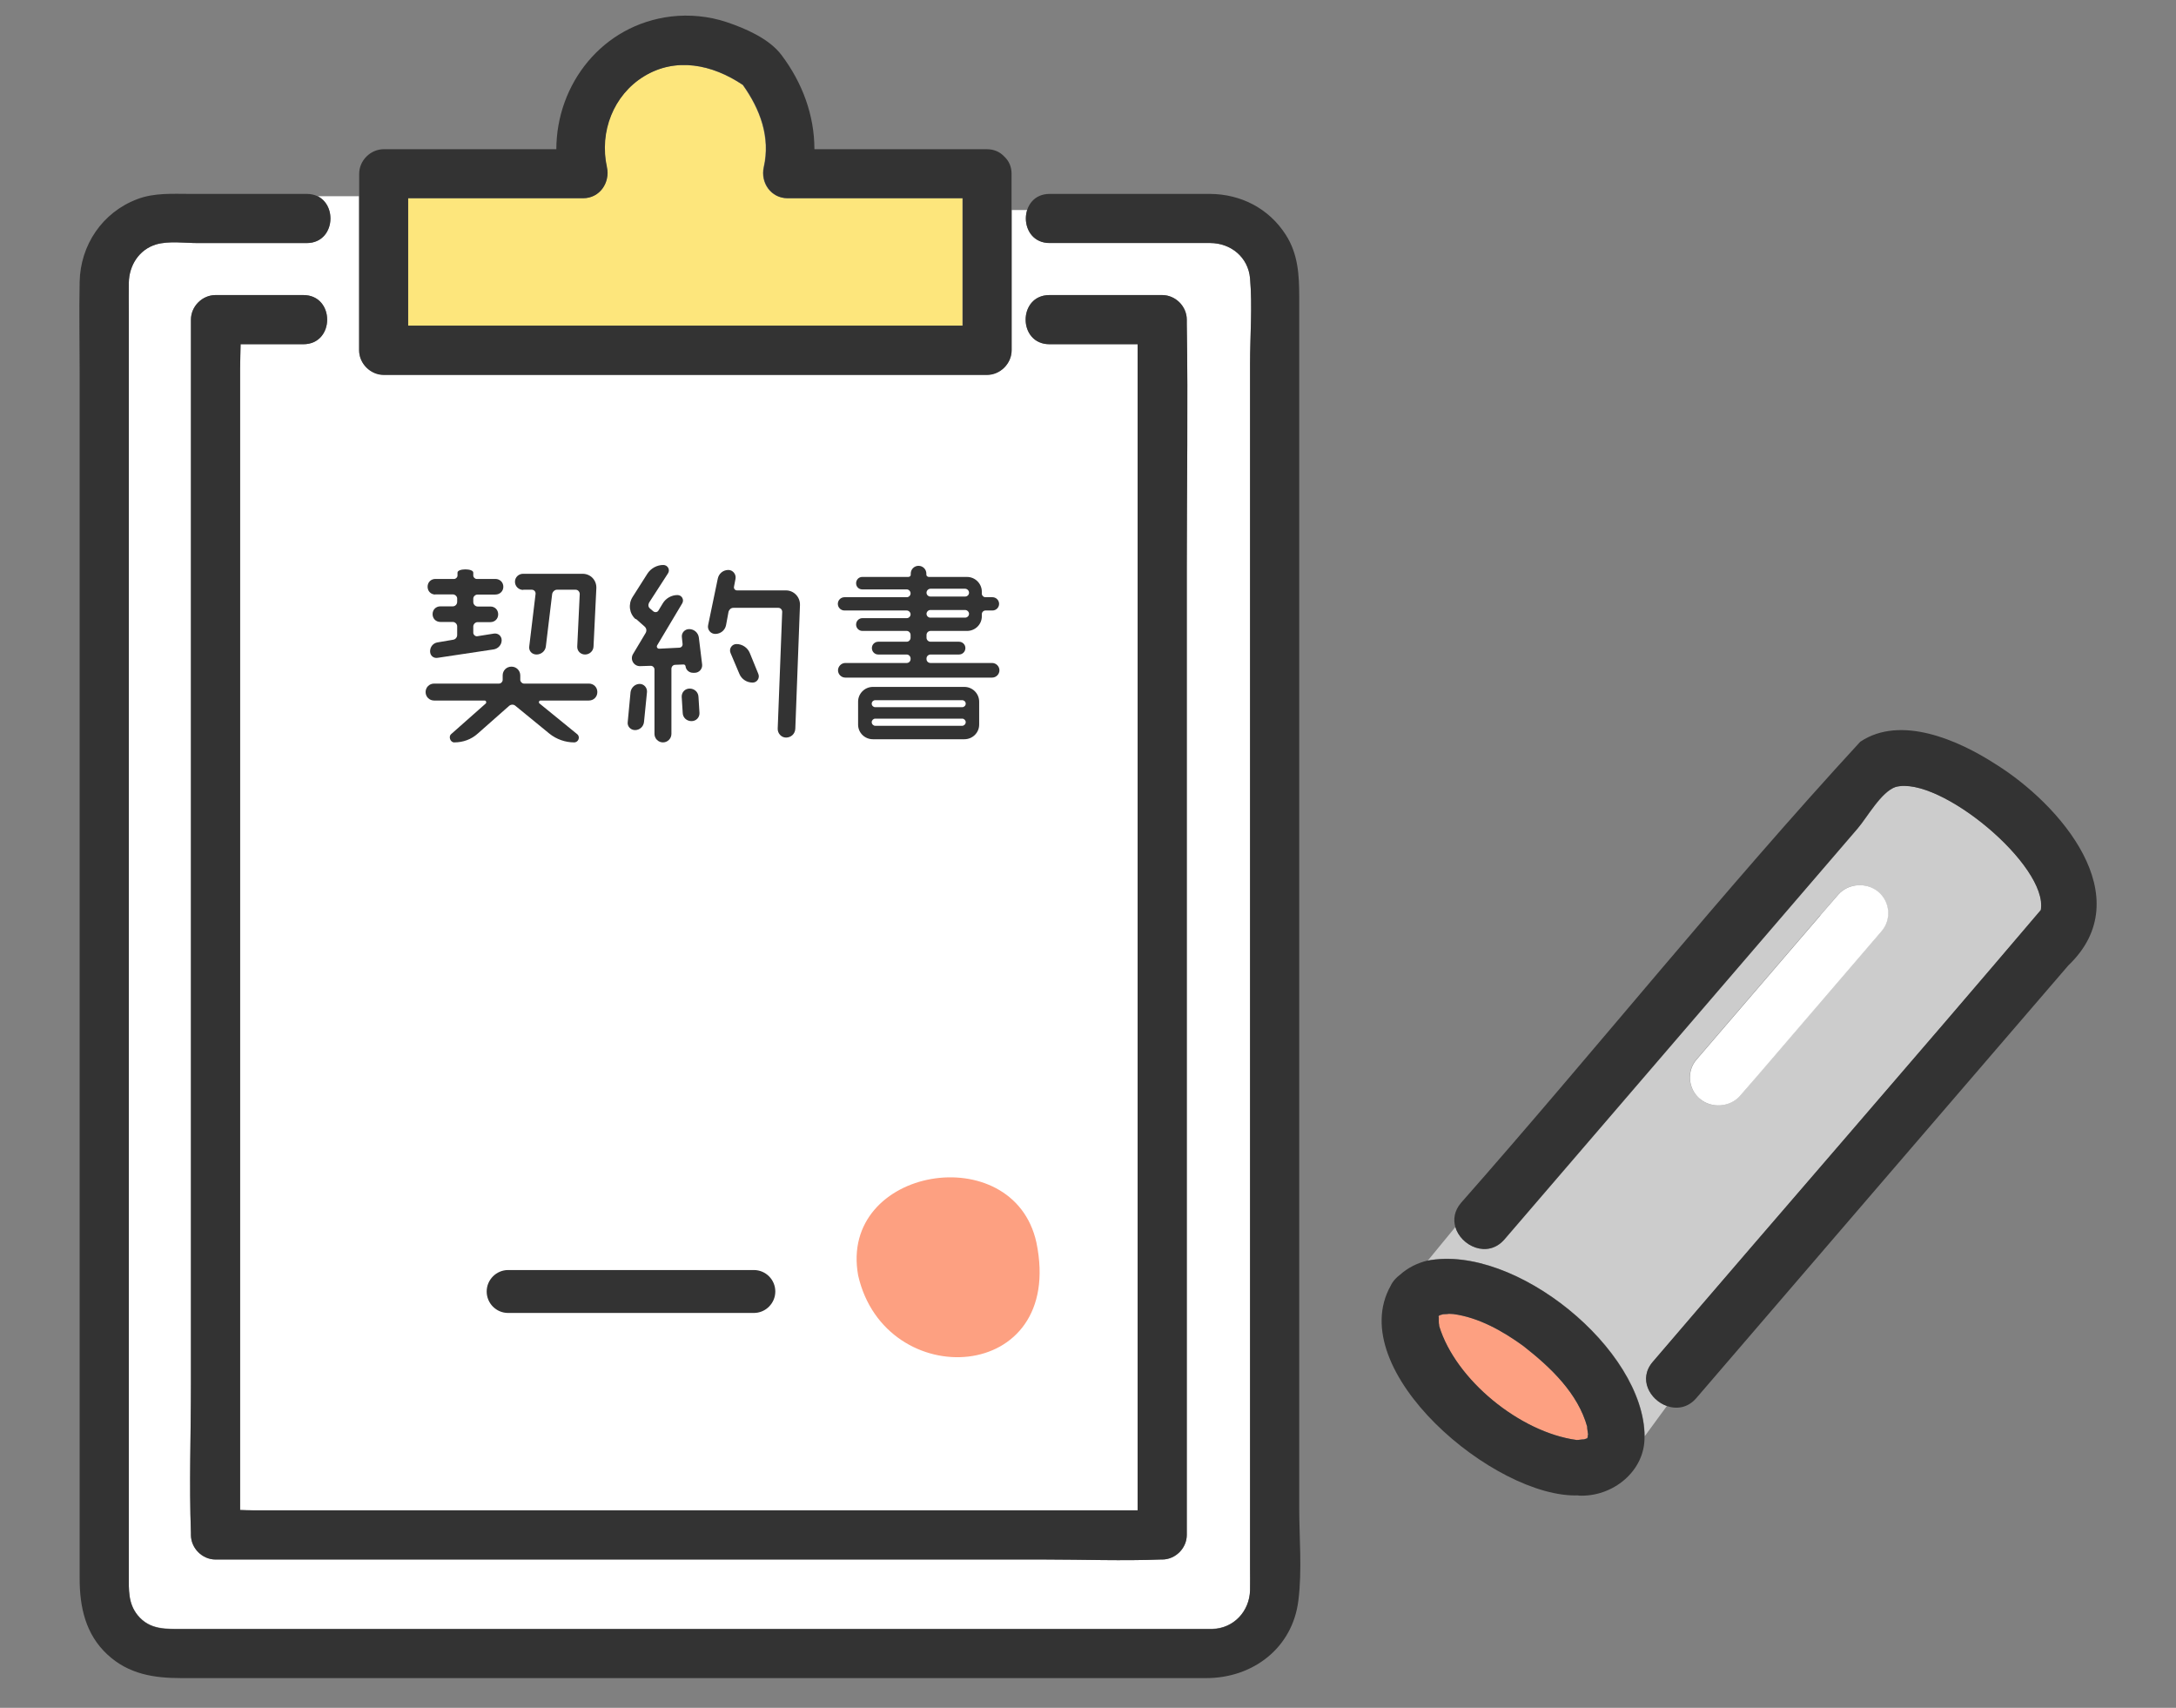 <svg width="144" height="113" viewBox="0 0 144 113" fill="none" xmlns="http://www.w3.org/2000/svg">
<rect x="0" y="0" width="144" height="113" fill="#808080" stroke="none"/>
<path d="M21.868 14.456C21.868 15.27 21.34 16.083 20.296 16.083H13.097C12.24 16.083 11.174 15.929 10.338 16.171C9.206 16.501 8.547 17.545 8.525 18.699C8.514 19.347 8.525 20.007 8.525 20.655V104.23C8.525 105.175 8.47 106.065 9.107 106.857C9.921 107.857 11.02 107.769 12.152 107.769H79.581C79.801 107.769 80.021 107.769 80.23 107.769C81.647 107.736 82.692 106.604 82.725 105.197C82.736 104.703 82.725 104.208 82.725 103.713V24.084C82.725 22.216 82.878 20.282 82.725 18.413C82.604 17.006 81.45 16.083 80.087 16.072C78.955 16.072 77.823 16.072 76.691 16.072H69.459C68.414 16.072 67.887 15.259 67.887 14.445C67.887 14.258 67.92 14.072 67.975 13.896H66.953V23.161C66.953 24.04 66.205 24.788 65.326 24.788H25.385C24.506 24.788 23.758 24.04 23.758 23.161V12.983H21.044C21.593 13.269 21.868 13.852 21.868 14.434V14.456ZM37.618 99.933H75.284V22.776H69.448C67.348 22.776 67.348 19.523 69.448 19.523H76.91C77.79 19.523 78.537 20.27 78.537 21.15C78.537 21.238 78.537 21.337 78.537 21.424C78.625 26.799 78.537 32.174 78.537 37.548V101.559C78.537 102.438 77.79 103.186 76.91 103.186C76.877 103.186 76.833 103.186 76.8 103.186C74.261 103.285 71.701 103.186 69.162 103.186H14.262C13.383 103.186 12.636 102.438 12.636 101.559C12.636 101.515 12.636 101.471 12.636 101.416C12.515 98.163 12.636 94.877 12.636 91.623V21.15C12.636 20.27 13.383 19.523 14.262 19.523H20.076C22.176 19.523 22.176 22.776 20.076 22.776H15.922C15.922 23.326 15.889 23.875 15.889 24.414V99.91C16.207 99.91 16.526 99.933 16.834 99.933H37.618Z" fill="white"/>
<path d="M85.978 85.37V19.622C85.978 18.193 85.901 16.797 85.087 15.533C83.966 13.786 82.12 12.841 80.065 12.83C78.888 12.83 77.713 12.83 76.537 12.83H69.458C68.414 12.83 67.887 13.643 67.887 14.456C67.887 15.27 68.414 16.083 69.458 16.083H76.69C77.822 16.083 78.954 16.083 80.087 16.083C81.449 16.083 82.603 17.017 82.724 18.424C82.889 20.281 82.724 22.227 82.724 24.095V103.735C82.724 104.23 82.735 104.724 82.724 105.219C82.691 106.615 81.647 107.747 80.229 107.791C80.01 107.791 79.79 107.791 79.581 107.791H12.152C11.02 107.791 9.921 107.879 9.107 106.879C8.47 106.087 8.525 105.186 8.525 104.252V20.655C8.525 20.007 8.514 19.347 8.525 18.699C8.547 17.556 9.206 16.512 10.338 16.171C11.174 15.929 12.24 16.083 13.097 16.083H20.296C21.34 16.083 21.868 15.27 21.868 14.456C21.868 13.643 21.34 12.83 20.296 12.83H12.635C11.437 12.83 10.206 12.742 9.074 13.181C6.777 14.05 5.315 16.215 5.271 18.655C5.228 20.666 5.271 22.677 5.271 24.689V104.45C5.271 106.318 5.656 108.132 7.107 109.473C8.514 110.78 10.195 111.033 11.998 111.033H79.823C82.9 111.033 85.538 109.055 85.923 105.89C86.175 103.878 85.978 101.746 85.978 99.735V85.37Z" fill="#333333"/>
<path d="M76.91 19.523H69.448C67.348 19.523 67.348 22.776 69.448 22.776H75.284V99.932H16.834C16.526 99.932 16.208 99.932 15.889 99.91V24.414C15.889 23.875 15.911 23.326 15.922 22.776H20.076C22.176 22.776 22.176 19.523 20.076 19.523H14.262C13.383 19.523 12.636 20.27 12.636 21.15V91.623C12.636 94.876 12.515 98.163 12.636 101.416C12.636 101.46 12.636 101.504 12.636 101.559C12.636 102.438 13.383 103.186 14.262 103.186H69.162C71.701 103.186 74.261 103.285 76.8 103.186C76.833 103.186 76.877 103.186 76.91 103.186C77.79 103.186 78.537 102.438 78.537 101.559V37.548C78.537 32.173 78.625 26.799 78.537 21.424C78.537 21.336 78.537 21.238 78.537 21.15C78.537 20.27 77.79 19.523 76.91 19.523Z" fill="#333333"/>
<path d="M51.818 21.545H63.688V13.115H52.104C51.005 13.115 50.301 12.082 50.532 11.06C50.983 9.071 50.291 7.224 49.147 5.62C47.114 4.257 44.707 3.762 42.586 5.059C40.586 6.29 39.629 8.719 40.146 11.06C40.377 12.082 39.673 13.115 38.574 13.115H26.99V21.545H51.796H51.818Z" fill="#FDE67C"/>
<path d="M25.385 24.81H65.315C66.194 24.81 66.942 24.062 66.942 23.183V11.5C66.942 11.027 66.766 10.664 66.502 10.401C66.491 10.379 66.469 10.368 66.447 10.346C66.447 10.346 66.425 10.324 66.414 10.313C66.15 10.049 65.787 9.873 65.304 9.873H53.895C53.895 7.631 53.104 5.477 51.708 3.63C50.895 2.553 49.312 1.872 48.059 1.454C46.894 1.069 45.619 0.948 44.41 1.091C39.86 1.641 36.827 5.554 36.816 9.873H25.396C24.517 9.873 23.769 10.62 23.769 11.5V23.183C23.769 24.062 24.517 24.81 25.396 24.81H25.385ZM27.012 13.115H38.596C39.695 13.115 40.388 12.082 40.168 11.06C39.651 8.719 40.607 6.29 42.608 5.059C44.718 3.762 47.125 4.246 49.169 5.62C50.312 7.224 51.005 9.071 50.554 11.06C50.323 12.082 51.027 13.115 52.126 13.115H63.71V21.545H27.012V13.115Z" fill="#333333"/>
<path d="M57.918 46.779H63.677C63.798 46.779 63.908 46.681 63.908 46.549C63.908 46.417 63.798 46.318 63.677 46.318H57.918C57.797 46.318 57.687 46.417 57.687 46.549C57.687 46.681 57.797 46.779 57.918 46.779Z" fill="white"/>
<path d="M63.677 48.022C63.798 48.022 63.908 47.912 63.908 47.78C63.908 47.659 63.798 47.549 63.677 47.549H57.918C57.797 47.549 57.687 47.659 57.687 47.78C57.687 47.912 57.797 48.022 57.918 48.022H63.677Z" fill="white"/>
<path d="M61.566 40.877H63.864C64.007 40.877 64.127 40.767 64.127 40.625C64.127 40.493 64.007 40.372 63.864 40.372H61.566C61.435 40.372 61.314 40.493 61.314 40.625C61.314 40.767 61.435 40.877 61.566 40.877Z" fill="white"/>
<path d="M61.578 39.482H63.864C64.007 39.482 64.127 39.372 64.127 39.229C64.127 39.086 64.007 38.965 63.864 38.965H61.578C61.435 38.965 61.314 39.086 61.314 39.229C61.314 39.372 61.435 39.482 61.578 39.482Z" fill="white"/>
<path d="M34.639 39.02H35.199C35.342 39.02 35.463 39.152 35.441 39.306L35.024 42.768C34.98 43.065 35.199 43.306 35.507 43.306C35.815 43.306 36.09 43.076 36.123 42.768L36.54 39.306C36.562 39.163 36.705 39.02 36.848 39.02H38.101C38.244 39.02 38.365 39.152 38.365 39.306L38.2 42.779C38.189 43.076 38.42 43.306 38.717 43.306C39.013 43.306 39.266 43.076 39.277 42.779L39.464 38.921C39.486 38.394 39.09 37.965 38.552 37.965H34.617C34.32 37.965 34.078 38.196 34.078 38.492C34.078 38.789 34.32 39.031 34.617 39.031L34.639 39.02Z" fill="#333333"/>
<path d="M28.77 46.351H32.067C32.177 46.351 32.21 46.483 32.144 46.549L29.858 48.571C29.66 48.736 29.803 49.121 30.056 49.121C30.649 49.121 31.188 48.923 31.616 48.538L33.694 46.703C33.815 46.604 33.99 46.593 34.111 46.703L36.353 48.538C36.815 48.912 37.409 49.121 37.991 49.121C38.288 49.121 38.42 48.747 38.189 48.571L35.694 46.538C35.628 46.472 35.672 46.351 35.771 46.351H38.969C39.288 46.351 39.53 46.109 39.53 45.791C39.53 45.472 39.288 45.23 38.969 45.23H34.672C34.551 45.23 34.43 45.109 34.43 44.988V44.691C34.43 44.373 34.177 44.109 33.848 44.109C33.518 44.109 33.265 44.362 33.265 44.691V44.988C33.265 45.109 33.155 45.23 33.023 45.23H28.726C28.418 45.23 28.165 45.472 28.165 45.791C28.165 46.109 28.418 46.351 28.726 46.351H28.77Z" fill="#333333"/>
<path d="M28.792 39.328H29.968C30.111 39.328 30.254 39.46 30.254 39.592V39.822C30.254 39.987 30.122 40.119 29.968 40.119H29.144C28.847 40.119 28.627 40.339 28.627 40.636C28.627 40.932 28.847 41.152 29.144 41.152H29.968C30.111 41.152 30.254 41.284 30.254 41.438V42.021C30.254 42.163 30.144 42.306 29.99 42.328L28.957 42.504C28.671 42.548 28.462 42.79 28.462 43.098C28.462 43.383 28.693 43.57 28.957 43.526L32.683 42.966C32.968 42.911 33.199 42.669 33.199 42.361C33.199 42.076 32.958 41.878 32.683 41.922L31.584 42.097C31.463 42.12 31.32 41.999 31.32 41.867V41.449C31.32 41.306 31.452 41.163 31.606 41.163H32.452C32.749 41.163 32.968 40.944 32.968 40.647C32.968 40.35 32.749 40.13 32.452 40.13H31.606C31.463 40.13 31.32 39.998 31.32 39.833V39.603C31.32 39.471 31.452 39.339 31.606 39.339H32.782C33.078 39.339 33.309 39.119 33.309 38.822C33.309 38.526 33.078 38.306 32.782 38.306H31.54C31.43 38.306 31.32 38.196 31.32 38.086V37.888C31.32 37.602 30.276 37.602 30.276 37.888V38.086C30.276 38.196 30.166 38.306 30.056 38.306H28.814C28.517 38.306 28.297 38.526 28.297 38.822C28.297 39.119 28.517 39.339 28.814 39.339L28.792 39.328Z" fill="#333333"/>
<path d="M47.333 41.944C47.685 41.944 47.982 41.702 48.048 41.361L48.213 40.471C48.257 40.328 48.377 40.218 48.531 40.218H51.51C51.653 40.218 51.763 40.339 51.763 40.482L51.466 48.209C51.455 48.527 51.708 48.802 52.015 48.802C52.356 48.802 52.62 48.549 52.631 48.209L52.939 40.042C52.961 39.504 52.532 39.064 52.015 39.064H48.773C48.641 39.064 48.542 38.943 48.575 38.811L48.674 38.295C48.729 37.998 48.498 37.712 48.202 37.712C47.85 37.712 47.564 37.954 47.498 38.295L46.861 41.361C46.795 41.658 47.026 41.944 47.333 41.944Z" fill="#333333"/>
<path d="M49.806 45.164C50.103 45.164 50.301 44.856 50.18 44.581L49.62 43.208C49.477 42.856 49.125 42.614 48.74 42.614C48.433 42.614 48.224 42.922 48.345 43.208L48.927 44.581C49.07 44.933 49.411 45.164 49.806 45.164Z" fill="#333333"/>
<path d="M45.762 47.714C46.069 47.714 46.3 47.472 46.289 47.175L46.223 46.109C46.212 45.801 45.959 45.56 45.641 45.56C45.322 45.56 45.102 45.812 45.113 46.109L45.179 47.175C45.19 47.483 45.443 47.714 45.762 47.714Z" fill="#333333"/>
<path d="M42.025 48.307C42.332 48.307 42.585 48.077 42.618 47.769L42.816 45.79C42.838 45.505 42.618 45.252 42.332 45.252C42.025 45.252 41.772 45.494 41.728 45.79L41.541 47.769C41.497 48.054 41.728 48.307 42.025 48.307Z" fill="#333333"/>
<path d="M42.091 40.955L42.674 41.471C42.783 41.581 42.806 41.735 42.728 41.878L41.893 43.274C41.673 43.636 41.948 44.098 42.377 44.076L43.047 44.054C43.19 44.043 43.311 44.164 43.311 44.296V48.56C43.311 48.868 43.564 49.121 43.872 49.121C44.179 49.121 44.432 48.868 44.432 48.56V44.252C44.432 44.109 44.542 43.988 44.685 43.988L45.234 43.966C45.3 43.966 45.355 44.01 45.366 44.076C45.388 44.329 45.608 44.516 45.861 44.516H45.971C46.268 44.516 46.498 44.252 46.465 43.966L46.246 42.175C46.202 41.867 45.938 41.625 45.608 41.625C45.311 41.625 45.081 41.878 45.125 42.175L45.169 42.592C45.191 42.735 45.092 42.856 44.938 42.856L43.619 42.922C43.498 42.922 43.432 42.801 43.487 42.702L45.147 39.921C45.289 39.679 45.125 39.372 44.828 39.372C44.432 39.372 44.058 39.592 43.861 39.921L43.575 40.394C43.509 40.515 43.344 40.537 43.234 40.449L43.014 40.262C42.893 40.163 42.882 40.009 42.959 39.866L44.201 37.943C44.366 37.701 44.19 37.382 43.894 37.382C43.476 37.382 43.069 37.602 42.838 37.965L41.86 39.504C41.563 39.976 41.64 40.592 42.058 40.965L42.091 40.955Z" fill="#333333"/>
<path d="M60.028 43.867H55.939C55.675 43.867 55.456 44.098 55.456 44.351C55.456 44.615 55.675 44.834 55.939 44.834H65.655C65.919 44.834 66.139 44.615 66.139 44.351C66.139 44.087 65.919 43.867 65.655 43.867H61.578C61.435 43.867 61.314 43.757 61.314 43.614V43.559C61.314 43.428 61.435 43.307 61.578 43.307H63.457C63.699 43.307 63.886 43.12 63.886 42.878C63.886 42.647 63.699 42.46 63.457 42.46H61.578C61.435 42.46 61.314 42.339 61.314 42.197V42.01C61.314 41.867 61.435 41.746 61.578 41.746H63.995C64.534 41.746 64.974 41.317 64.974 40.779V40.636C64.974 40.504 65.084 40.394 65.216 40.394H65.677C65.919 40.394 66.117 40.196 66.117 39.954C66.117 39.713 65.919 39.515 65.677 39.515H65.216C65.084 39.515 64.974 39.405 64.974 39.284V39.152C64.974 38.614 64.534 38.174 63.995 38.174H61.468C61.391 38.174 61.303 38.108 61.303 38.031V37.954C61.303 37.668 61.072 37.438 60.786 37.438C60.5 37.438 60.27 37.668 60.27 37.954V38.031C60.27 38.108 60.204 38.174 60.105 38.174H57.06C56.829 38.174 56.654 38.361 56.654 38.592C56.654 38.822 56.829 38.998 57.06 38.998H60.006C60.138 38.998 60.259 39.119 60.259 39.262C60.259 39.405 60.138 39.515 60.006 39.515H55.884C55.642 39.515 55.445 39.713 55.445 39.954C55.445 40.196 55.642 40.394 55.884 40.394H60.006C60.138 40.394 60.259 40.515 60.259 40.647C60.259 40.79 60.138 40.9 60.006 40.9H57.071C56.84 40.9 56.654 41.087 56.654 41.328C56.654 41.559 56.84 41.746 57.071 41.746H60.006C60.138 41.746 60.259 41.867 60.259 42.01V42.197C60.259 42.339 60.138 42.46 60.006 42.46H58.126C57.885 42.46 57.698 42.647 57.698 42.878C57.698 43.12 57.885 43.307 58.126 43.307H60.006C60.138 43.307 60.259 43.428 60.259 43.559V43.614C60.259 43.757 60.138 43.867 60.006 43.867H60.028ZM61.578 38.954H63.864C64.007 38.954 64.127 39.075 64.127 39.218C64.127 39.361 64.007 39.471 63.864 39.471H61.578C61.435 39.471 61.314 39.361 61.314 39.218C61.314 39.075 61.435 38.954 61.578 38.954ZM61.566 40.361H63.864C64.007 40.361 64.127 40.482 64.127 40.614C64.127 40.757 64.007 40.867 63.864 40.867H61.566C61.435 40.867 61.314 40.757 61.314 40.614C61.314 40.482 61.435 40.361 61.566 40.361Z" fill="#333333"/>
<path d="M63.82 48.912C64.358 48.912 64.798 48.483 64.798 47.945V46.428C64.798 45.889 64.358 45.45 63.82 45.45H57.764C57.225 45.45 56.786 45.889 56.786 46.428V47.945C56.786 48.483 57.225 48.912 57.764 48.912H63.82ZM57.918 46.329H63.677C63.798 46.329 63.908 46.428 63.908 46.56C63.908 46.692 63.798 46.791 63.677 46.791H57.918C57.797 46.791 57.687 46.692 57.687 46.56C57.687 46.428 57.797 46.329 57.918 46.329ZM57.687 47.78C57.687 47.659 57.797 47.549 57.918 47.549H63.677C63.798 47.549 63.908 47.659 63.908 47.78C63.908 47.912 63.798 48.022 63.677 48.022H57.918C57.797 48.022 57.687 47.912 57.687 47.78Z" fill="#333333"/>
<path d="M94.48 83.401C100.26 82.303 108.813 89.264 108.841 95.031L110.31 93.026C109.198 92.628 108.401 91.241 109.39 90.102C117.93 80.134 126.607 70.166 135.065 60.212C135.559 57.26 128.365 51.301 125.454 52.07C124.493 52.4 123.587 54.061 122.941 54.816C115.157 63.878 107.358 72.939 99.573 82.001C98.461 83.292 96.676 82.44 96.319 81.177L94.493 83.401H94.48ZM112.479 72.692C111.697 72.033 111.601 70.852 112.26 70.097C114.992 66.912 117.724 63.74 120.456 60.555C120.854 60.102 121.239 59.649 121.637 59.196C122.296 58.441 123.518 58.358 124.287 59.004C125.069 59.663 125.166 60.843 124.507 61.612C121.376 65.251 118.259 68.875 115.129 72.514C114.47 73.269 113.248 73.351 112.479 72.706V72.692Z" fill="#CCCCCC"/>
<path d="M95.262 87.026C95.262 87.026 95.441 86.971 95.496 86.957C95.619 86.944 95.715 86.957 95.894 86.93C96.004 86.93 96.168 86.944 96.168 86.944C97.843 87.163 99.45 88.069 100.809 89.058C102.635 90.486 104.42 92.188 105.038 94.412C105.01 94.385 105.079 94.797 105.093 94.907C105.079 94.962 105.065 95.03 105.065 95.085C105.051 95.099 105.038 95.126 105.024 95.168C104.955 95.195 104.887 95.209 104.818 95.236C104.653 95.236 104.488 95.278 104.324 95.278C100.575 94.769 96.319 91.296 95.235 87.754C95.235 87.671 95.207 87.548 95.207 87.548C95.18 87.328 95.248 86.971 95.18 87.369C95.18 87.397 95.207 87.136 95.207 87.122C95.221 87.095 95.235 87.067 95.248 87.04C95.248 87.04 95.276 87.026 95.29 87.012L95.262 87.026Z" fill="#FDA081"/>
<path d="M104.447 98.957C106.726 99.081 108.882 97.324 108.827 95.044C108.8 89.264 100.246 82.303 94.466 83.415L91.678 86.82L94.479 83.402C93.807 83.566 93.175 83.868 92.626 84.363C92.516 84.445 92.42 84.528 92.324 84.637C92.2 84.775 92.104 84.912 92.035 85.063C88.864 90.678 98.942 99.163 104.461 98.944L104.447 98.957ZM104.969 95.264C104.969 95.264 104.969 95.237 104.983 95.223C104.983 95.237 104.955 95.264 104.955 95.278L104.969 95.264ZM95.18 87.136C95.18 87.136 95.207 87.081 95.221 87.054C95.221 87.054 95.248 87.04 95.262 87.026C95.331 87.013 95.441 86.971 95.495 86.958C95.619 86.944 95.715 86.958 95.894 86.93C96.003 86.93 96.168 86.944 96.168 86.944C97.843 87.164 99.45 88.07 100.809 89.058C102.635 90.486 104.42 92.189 105.038 94.413C105.01 94.385 105.079 94.797 105.093 94.907C105.079 94.962 105.065 95.031 105.065 95.086C105.065 95.086 105.079 95.058 105.093 95.058C105.093 95.072 105.079 95.086 105.065 95.113C105.065 95.113 105.065 95.113 105.065 95.127C105.065 95.127 105.051 95.154 105.038 95.168C104.955 95.195 104.969 95.209 105.038 95.168C104.969 95.195 104.9 95.209 104.832 95.237C104.667 95.237 104.502 95.278 104.337 95.278C100.589 94.77 96.333 91.296 95.248 87.754C95.248 87.672 95.221 87.548 95.221 87.548C95.193 87.328 95.262 86.971 95.193 87.37C95.193 87.397 95.221 87.136 95.221 87.122L95.18 87.136Z" fill="#333333"/>
<path d="M105.051 95.113C105.051 95.113 105.037 95.154 105.024 95.168C105.037 95.126 105.051 95.099 105.065 95.085V95.099L105.051 95.113Z" fill="#333333"/>
<path d="M104.996 95.195V95.181H105.01L104.996 95.195Z" fill="#333333"/>
<path d="M96.676 79.598C105.573 69.507 114.017 58.949 123.106 49.077C125.797 47.278 129.628 48.994 132.017 50.532C136.341 53.209 141.627 59.347 136.877 63.877C128.667 73.42 120.456 82.962 112.259 92.504C111.697 93.163 110.941 93.259 110.296 93.026C109.184 92.628 108.388 91.241 109.376 90.101C117.902 80.133 126.593 70.166 135.051 60.212C135.559 57.287 128.337 51.287 125.44 52.07C124.479 52.399 123.573 54.061 122.928 54.816C115.143 63.877 107.344 72.939 99.559 82.001C98.447 83.291 96.662 82.44 96.305 81.177C96.168 80.683 96.237 80.12 96.676 79.598Z" fill="#333333"/>
<path d="M120.47 60.555C120.868 60.102 121.252 59.649 121.651 59.196C122.31 58.441 123.532 58.358 124.3 59.003C125.083 59.663 125.179 60.843 124.52 61.612C121.788 64.797 119.056 67.969 116.323 71.154C115.925 71.607 115.541 72.061 115.143 72.513C114.484 73.269 113.262 73.351 112.493 72.706C111.71 72.047 111.614 70.866 112.273 70.111C115.005 66.925 117.738 63.754 120.47 60.569V60.555Z" fill="white"/>
<path d="M68.586 82.212C67.067 75.291 55.483 77.199 56.79 84.392C58.571 92.215 70.53 91.606 68.586 82.212Z" fill="#FDA081"/>
<path d="M49.887 86.873H33.627C32.837 86.873 32.207 86.233 32.207 85.453C32.207 84.673 32.847 84.033 33.627 84.033H49.887C50.677 84.033 51.307 84.673 51.307 85.453C51.307 86.233 50.667 86.873 49.887 86.873Z" fill="#333333"/>
</svg>
